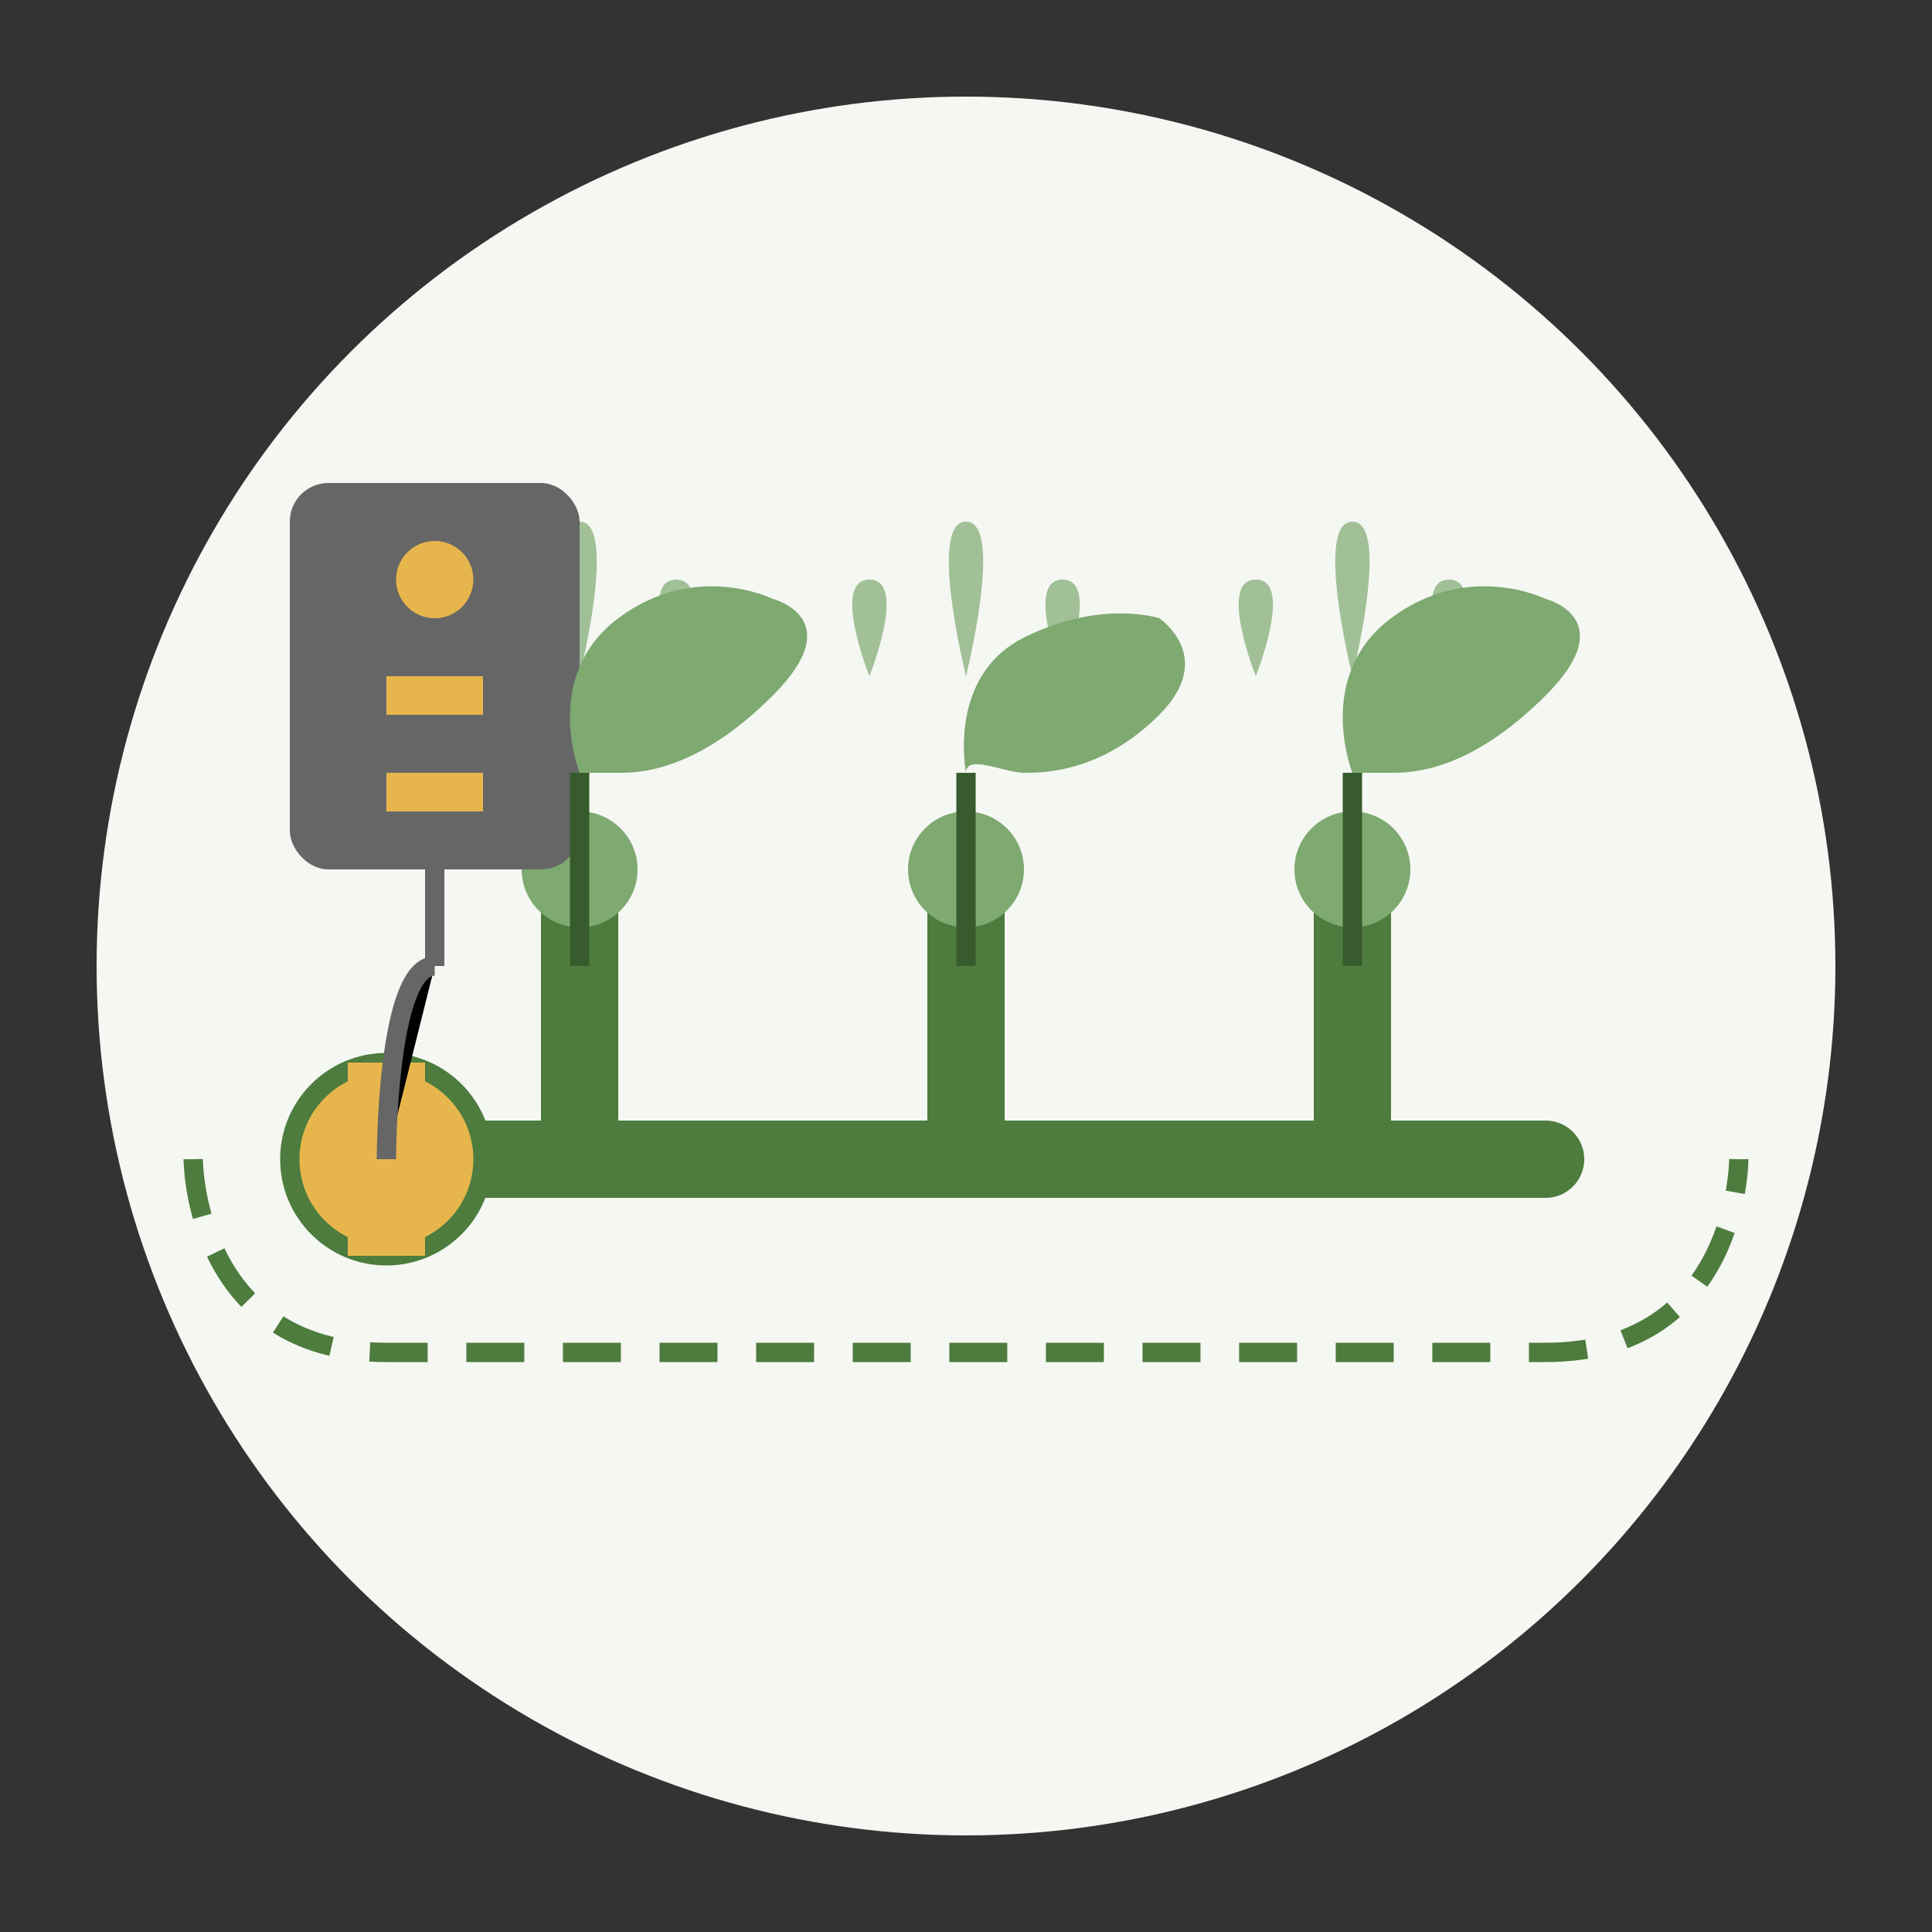 <svg xmlns="http://www.w3.org/2000/svg" viewBox="0 0 100 100" width="100" height="100">
  <rect x="0" y="0" width="100" height="100" fill="#333333" stroke="none"/>
  <!-- Background circle -->
  <circle cx="50" cy="50" r="45" fill="#F5F7F2" />
  
  <!-- Irrigation System icon -->
  <g>
    <!-- Main water pipe -->
    <path d="M20 60h60" stroke="#4D7C3E" stroke-width="4" stroke-linecap="round" />
    
    <!-- Sprinklers -->
    <g transform="translate(30, 60)">
      <rect x="-2" y="-15" width="4" height="15" fill="#4D7C3E" />
      <circle cx="0" cy="-15" r="3" fill="#7EA971" />
      <!-- Water drops -->
      <path d="M-5 -25c0 0-2-5 0-5s0 5 0 5z" fill="#7EA971" opacity="0.7" />
      <path d="M0 -25c0 0-2-8 0-8s0 8 0 8z" fill="#7EA971" opacity="0.7" />
      <path d="M5 -25c0 0-2-5 0-5s0 5 0 5z" fill="#7EA971" opacity="0.7" />
    </g>
    
    <g transform="translate(50, 60)">
      <rect x="-2" y="-15" width="4" height="15" fill="#4D7C3E" />
      <circle cx="0" cy="-15" r="3" fill="#7EA971" />
      <!-- Water drops -->
      <path d="M-5 -25c0 0-2-5 0-5s0 5 0 5z" fill="#7EA971" opacity="0.7" />
      <path d="M0 -25c0 0-2-8 0-8s0 8 0 8z" fill="#7EA971" opacity="0.7" />
      <path d="M5 -25c0 0-2-5 0-5s0 5 0 5z" fill="#7EA971" opacity="0.7" />
    </g>
    
    <g transform="translate(70, 60)">
      <rect x="-2" y="-15" width="4" height="15" fill="#4D7C3E" />
      <circle cx="0" cy="-15" r="3" fill="#7EA971" />
      <!-- Water drops -->
      <path d="M-5 -25c0 0-2-5 0-5s0 5 0 5z" fill="#7EA971" opacity="0.7" />
      <path d="M0 -25c0 0-2-8 0-8s0 8 0 8z" fill="#7EA971" opacity="0.7" />
      <path d="M5 -25c0 0-2-5 0-5s0 5 0 5z" fill="#7EA971" opacity="0.7" />
    </g>
    
    <!-- Water valve -->
    <circle cx="20" cy="60" r="5" fill="#E6B64C" stroke="#4D7C3E" stroke-width="1" />
    <rect x="18" y="55" width="4" height="10" fill="#E6B64C" />
    
    <!-- Underground section -->
    <path d="M10 60c0 0 0 10 10 10h60c10 0 10-10 10-10" stroke="#4D7C3E" stroke-width="1" stroke-dasharray="3,2" fill="none" />
    
    <!-- Control panel -->
    <rect x="15" y="25" width="15" height="20" rx="2" ry="2" fill="#666666" />
    <circle cx="22.5" cy="30" r="2" fill="#E6B64C" />
    <rect x="20" y="35" width="5" height="2" fill="#E6B64C" />
    <rect x="20" y="40" width="5" height="2" fill="#E6B64C" />
    <path d="M22.5 45v5M20 60c0 0 0-10 2.5-10" stroke="#666666" stroke-width="1" />
    
    <!-- Plants -->
    <path d="M30 40c0 0-2-5 2-8s8-1 8-1 4 1 0 5-7 4-8 4-2 0-2 0z" fill="#7EA971" />
    <path d="M30 40v10" stroke="#385B2D" stroke-width="1" />
    
    <path d="M50 40c0 0-1-5 3-7s7-1 7-1 3 2 0 5-6 3-7 3-3-1-3 0z" fill="#7EA971" />
    <path d="M50 40v10" stroke="#385B2D" stroke-width="1" />
    
    <path d="M70 40c0 0-2-5 2-8s8-1 8-1 4 1 0 5-7 4-8 4-2 0-2 0z" fill="#7EA971" />
    <path d="M70 40v10" stroke="#385B2D" stroke-width="1" />
  </g>
</svg>
